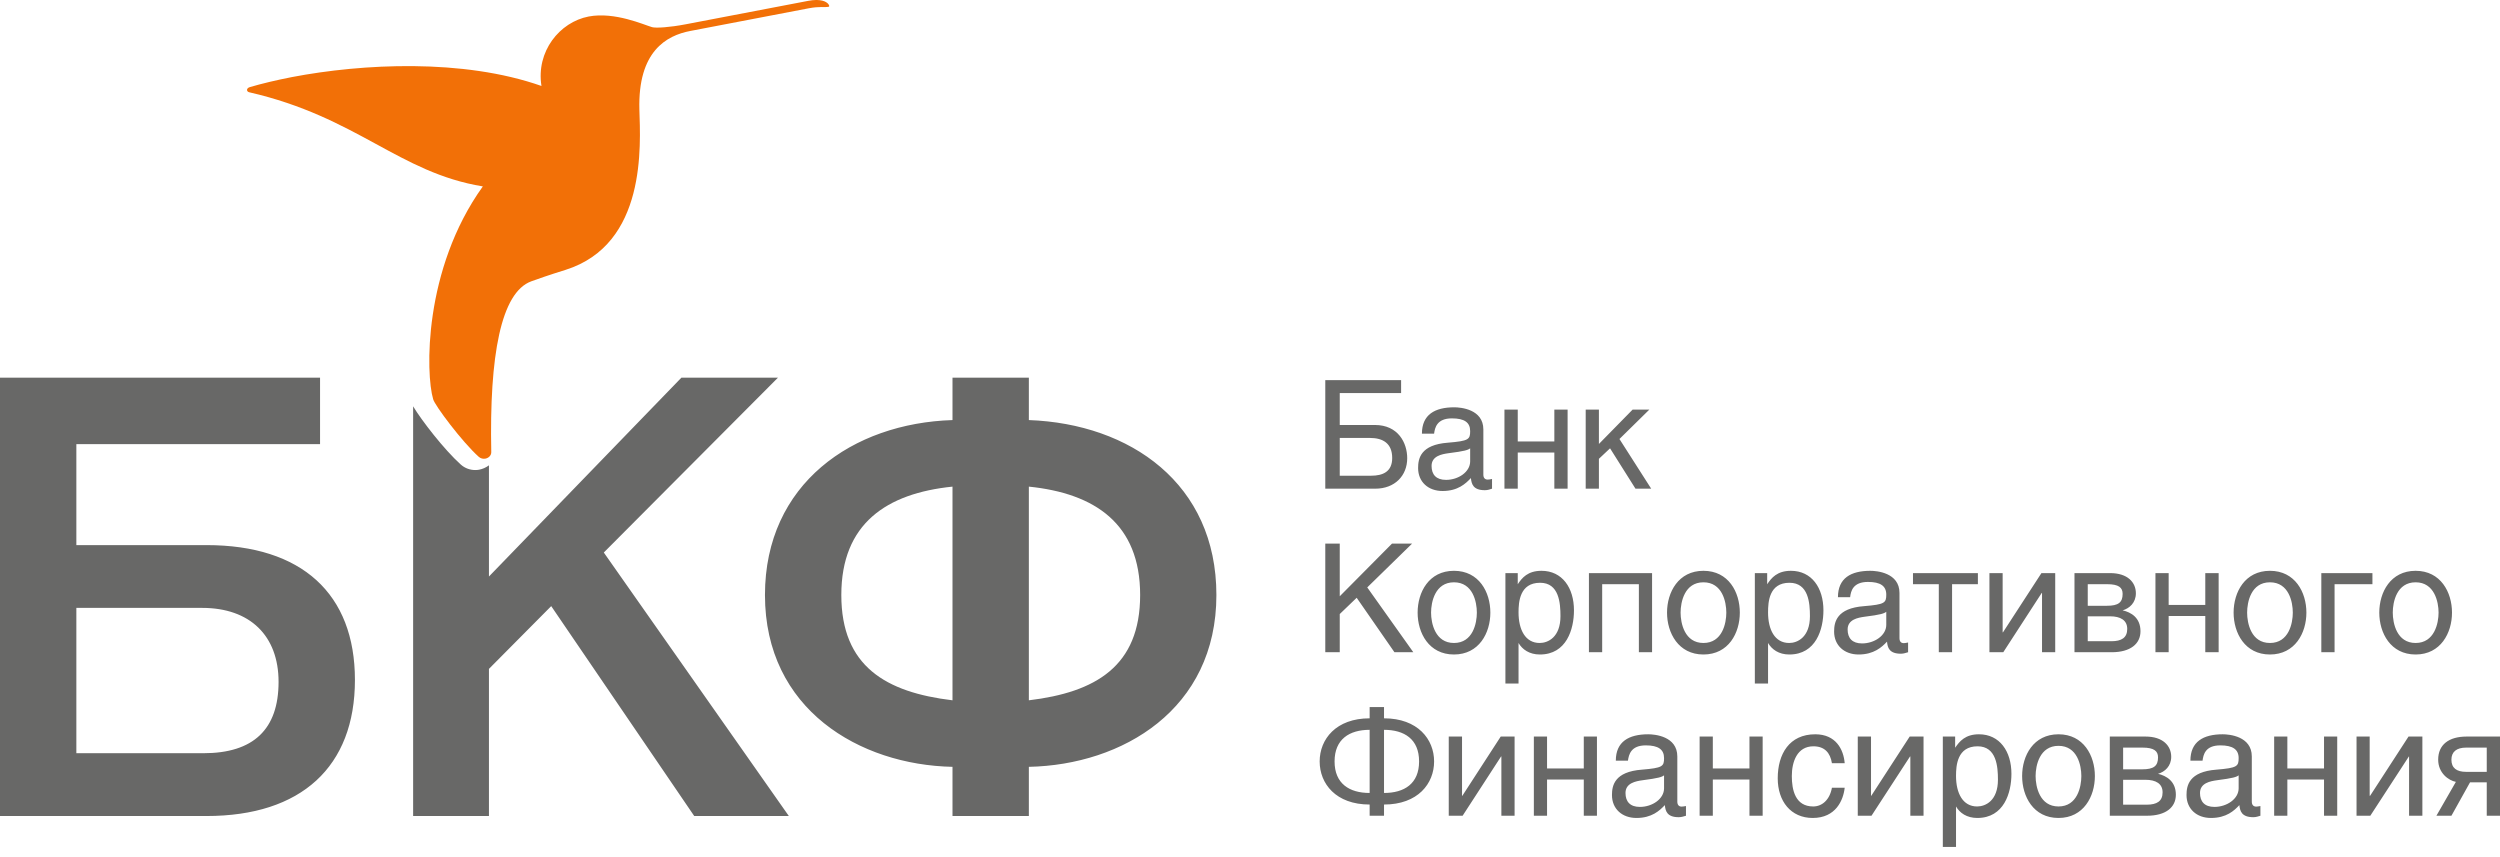 <svg width="140" height="48" viewBox="0 0 140 48" fill="none" xmlns="http://www.w3.org/2000/svg">
<path d="M32.967 0.924C31.333 1.238 30.013 2.884 30.322 4.814C25.925 3.269 20.293 3.563 16.354 4.315C15.471 4.488 14.671 4.677 13.985 4.88C13.787 4.939 13.787 5.131 13.961 5.168C20.011 6.558 22.342 9.672 27.039 10.439C23.697 15.095 23.838 20.952 24.256 22.352C24.337 22.69 25.89 24.761 26.817 25.588C26.92 25.676 27.059 25.707 27.183 25.683C27.359 25.65 27.516 25.508 27.511 25.317C27.4 19.901 28.055 16.369 29.755 15.753C30.842 15.362 31.355 15.216 31.669 15.113C36.225 13.676 35.865 8.134 35.805 6.132C35.719 2.872 37.32 1.988 38.662 1.733L45.297 0.463C45.889 0.35 46.219 0.418 46.395 0.385L46.441 0.345C46.416 0.192 46.206 0.008 45.75 0H45.692C45.566 0.002 45.422 0.017 45.26 0.048L38.402 1.36C37.488 1.535 36.735 1.581 36.516 1.521C36.068 1.393 34.431 0.647 32.967 0.924Z" fill="#F27007"/>
<path d="M140 45.681H139.258V43.812H138.321L137.28 45.681H136.439L137.529 43.785C137.121 43.705 136.538 43.295 136.538 42.539C136.538 41.702 137.137 41.247 138.129 41.247H140V45.681ZM139.258 41.866H138.104C137.565 41.866 137.279 42.103 137.279 42.545C137.28 43.005 137.565 43.224 138.104 43.224H139.258V41.866ZM132.702 41.247H131.966V45.681H132.738L134.897 42.362H134.908V45.681H135.653V41.247H134.877L132.725 44.566H132.702V41.247ZM128.092 41.247H127.353V45.681H128.092V43.654H130.145V45.681H130.884V41.247H130.145V43.033H128.092V41.247ZM122.663 42.596C122.663 41.531 123.387 41.12 124.474 41.12C124.825 41.12 126.101 41.223 126.101 42.362V44.89C126.101 45.078 126.197 45.17 126.348 45.17C126.411 45.17 126.501 45.153 126.583 45.138V45.682C126.462 45.714 126.351 45.763 126.186 45.763C125.532 45.763 125.438 45.42 125.405 45.086C125.115 45.397 124.677 45.806 123.814 45.806C123.012 45.806 122.445 45.296 122.445 44.523C122.445 43.998 122.576 43.215 124.126 43.1C125.28 43.005 125.364 42.916 125.364 42.454C125.364 41.969 125.036 41.741 124.338 41.741C123.496 41.741 123.387 42.261 123.343 42.596H122.663ZM125.364 43.418C125.247 43.511 125.066 43.575 124.148 43.694C123.782 43.745 123.2 43.848 123.2 44.406C123.2 44.89 123.458 45.187 124.009 45.187C124.698 45.187 125.364 44.742 125.364 44.145V43.418ZM118.149 41.247H120.152C121.124 41.247 121.588 41.767 121.588 42.382C121.588 42.905 121.231 43.224 120.85 43.333C121.313 43.444 121.848 43.745 121.848 44.505C121.848 45.213 121.28 45.681 120.234 45.681H118.149V41.247ZM118.895 43.082H119.966C120.607 43.082 120.85 42.896 120.85 42.413C120.85 42.061 120.631 41.866 119.982 41.866H118.895V43.082ZM118.895 45.062H120.215C120.787 45.062 121.105 44.866 121.105 44.372C121.105 43.894 120.741 43.668 120.141 43.668H118.895V45.062ZM115.276 41.12C116.681 41.12 117.313 42.32 117.313 43.458C117.314 44.599 116.681 45.806 115.276 45.806C113.868 45.806 113.239 44.599 113.239 43.458C113.239 42.32 113.868 41.12 115.276 41.12ZM115.276 45.162C116.333 45.162 116.555 44.056 116.555 43.458C116.555 42.864 116.333 41.767 115.276 41.767C114.222 41.767 113.994 42.864 113.994 43.458C113.994 44.056 114.222 45.162 115.276 45.162ZM108.798 41.247H109.488V41.874C109.732 41.517 110.052 41.12 110.822 41.12C111.984 41.12 112.64 42.079 112.64 43.334C112.64 44.392 112.227 45.806 110.728 45.806C110.14 45.806 109.743 45.523 109.537 45.162V47.429H108.798V41.247ZM109.537 43.453C109.537 44.417 109.916 45.162 110.718 45.162C111.187 45.162 111.885 44.843 111.885 43.661C111.885 42.933 111.806 41.793 110.745 41.793C109.6 41.793 109.537 42.874 109.537 43.453ZM104.777 41.247H104.035V45.681H104.804L106.962 42.362H106.979V45.681H107.718V41.247H106.943L104.79 44.566H104.777V41.247ZM103.303 42.739C103.24 41.968 102.81 41.12 101.654 41.12C100.207 41.12 99.553 42.219 99.553 43.587C99.553 44.866 100.285 45.806 101.512 45.806C102.804 45.806 103.226 44.815 103.303 44.114H102.588C102.464 44.793 102.038 45.162 101.539 45.162C100.526 45.162 100.342 44.223 100.342 43.458C100.342 42.672 100.632 41.793 101.55 41.793C102.169 41.793 102.492 42.145 102.588 42.739H103.303ZM95.918 41.247H95.179V45.681H95.918V43.654H97.97V45.681H98.709V41.247H97.97V43.033H95.918V41.247ZM90.486 42.596C90.486 41.531 91.215 41.12 92.303 41.12C92.653 41.12 93.93 41.223 93.93 42.362V44.89C93.93 45.078 94.023 45.17 94.17 45.17C94.238 45.17 94.33 45.153 94.414 45.138V45.682C94.286 45.714 94.179 45.763 94.009 45.763C93.354 45.763 93.264 45.42 93.231 45.086C92.938 45.397 92.5 45.806 91.642 45.806C90.837 45.806 90.27 45.296 90.27 44.523C90.27 43.998 90.404 43.215 91.952 43.1C93.108 43.005 93.187 42.916 93.187 42.454C93.187 41.969 92.864 41.741 92.166 41.741C91.327 41.741 91.214 42.261 91.165 42.596H90.486ZM93.187 43.418C93.072 43.511 92.891 43.575 91.979 43.694C91.612 43.745 91.028 43.848 91.028 44.406C91.028 44.89 91.286 45.187 91.834 45.187C92.524 45.187 93.187 44.742 93.187 44.145V43.418ZM86.635 41.247H85.896V45.681H86.635V43.654H88.692V45.681H89.429V41.247H88.692V43.033H86.635V41.247ZM81.874 41.247H81.13V45.681H81.907L84.06 42.362H84.077V45.681H84.817V41.247H84.041L81.89 44.566H81.874V41.247ZM77.505 40.226C79.395 40.226 80.31 41.4 80.31 42.641C80.31 43.88 79.403 45.054 77.505 45.054V45.681H76.7V45.054C74.804 45.054 73.901 43.88 73.901 42.641C73.901 41.4 74.813 40.226 76.7 40.226V39.597H77.505V40.226ZM76.7 44.406V40.87C75.572 40.87 74.736 41.39 74.736 42.641C74.736 43.889 75.572 44.406 76.7 44.406ZM77.505 40.87V44.406C78.64 44.406 79.469 43.889 79.469 42.641C79.469 41.39 78.64 40.87 77.505 40.87ZM135.275 31.965C136.677 31.965 137.312 33.164 137.312 34.307C137.313 35.444 136.677 36.652 135.275 36.652C133.872 36.652 133.24 35.444 133.24 34.307C133.24 33.164 133.872 31.965 135.275 31.965ZM135.275 36.007C136.33 36.007 136.56 34.9 136.56 34.307C136.56 33.708 136.33 32.609 135.275 32.609C134.218 32.609 133.995 33.708 133.995 34.307C133.996 34.9 134.218 36.007 135.275 36.007ZM129.994 32.094V36.525H130.736V32.715H132.856V32.094H129.994ZM127.117 31.965C128.523 31.965 129.158 33.164 129.158 34.307C129.158 35.444 128.523 36.652 127.117 36.652C125.712 36.652 125.082 35.444 125.082 34.307C125.082 33.164 125.712 31.965 127.117 31.965ZM127.117 36.007C128.175 36.007 128.397 34.9 128.397 34.307C128.397 33.708 128.175 32.609 127.117 32.609C126.062 32.609 125.839 33.708 125.839 34.307C125.839 34.9 126.062 36.007 127.117 36.007ZM121.445 32.094H120.705V36.525H121.445V34.495H123.496V36.525H124.244V32.094H123.496V33.875H121.445V32.094ZM116.171 32.094H118.168C119.144 32.094 119.609 32.61 119.609 33.224C119.609 33.752 119.253 34.068 118.867 34.18C119.336 34.286 119.867 34.589 119.867 35.35C119.867 36.057 119.3 36.525 118.254 36.525H116.171V32.094ZM116.914 33.923H117.988C118.626 33.923 118.867 33.741 118.867 33.257C118.867 32.906 118.651 32.715 118.002 32.715H116.914V33.923ZM116.914 35.909H118.237C118.809 35.909 119.125 35.712 119.125 35.218C119.125 34.74 118.757 34.513 118.16 34.513H116.914V35.909ZM112.148 32.094H111.408V36.525H112.183L114.337 33.204H114.353V36.525H115.092V32.094H114.32L112.167 35.41H112.148V32.094ZM107.127 32.094V32.715H108.573V36.525H109.316V32.715H110.762V32.094H107.127ZM102.925 33.444C102.925 32.377 103.648 31.965 104.741 31.965C105.089 31.965 106.371 32.067 106.371 33.205V35.737C106.371 35.923 106.458 36.016 106.611 36.016C106.678 36.016 106.768 35.997 106.853 35.98V36.525C106.727 36.555 106.62 36.608 106.453 36.608C105.796 36.608 105.702 36.265 105.673 35.932C105.382 36.241 104.938 36.652 104.083 36.652C103.278 36.652 102.71 36.141 102.71 35.367C102.711 34.842 102.846 34.059 104.39 33.944C105.546 33.849 105.631 33.761 105.631 33.298C105.631 32.814 105.303 32.588 104.607 32.588C103.765 32.588 103.648 33.102 103.607 33.444H102.925ZM105.631 34.26C105.513 34.353 105.333 34.424 104.412 34.538C104.048 34.589 103.467 34.689 103.467 35.25C103.467 35.737 103.727 36.032 104.275 36.032C104.966 36.032 105.631 35.587 105.631 34.994V34.26ZM98.271 32.094H98.962V32.718C99.202 32.357 99.525 31.965 100.29 31.965C101.457 31.965 102.112 32.921 102.112 34.18C102.112 35.238 101.698 36.652 100.2 36.652C99.608 36.652 99.221 36.365 99.011 36.007V38.276H98.271V32.094ZM99.011 34.295C99.011 35.259 99.386 36.007 100.194 36.007C100.657 36.007 101.356 35.686 101.356 34.505C101.356 33.775 101.281 32.635 100.21 32.635C99.066 32.635 99.011 33.715 99.011 34.295ZM95.392 31.965C96.801 31.965 97.43 33.164 97.43 34.307C97.43 35.444 96.801 36.652 95.392 36.652C93.99 36.652 93.354 35.444 93.354 34.307C93.354 33.164 93.99 31.965 95.392 31.965ZM95.392 36.007C96.452 36.007 96.674 34.9 96.674 34.307C96.674 33.708 96.452 32.609 95.392 32.609C94.338 32.609 94.113 33.708 94.113 34.307C94.113 34.9 94.338 36.007 95.392 36.007ZM88.98 32.094V36.525H89.722V32.715H91.777V36.525H92.516V32.094H88.98ZM84.303 32.094H84.994V32.718C85.233 32.357 85.555 31.965 86.323 31.965C87.487 31.965 88.142 32.921 88.142 34.18C88.142 35.238 87.725 36.652 86.233 36.652C85.641 36.652 85.246 36.365 85.038 36.007V38.276H84.303V32.094ZM85.038 34.295C85.038 35.259 85.416 36.007 86.221 36.007C86.688 36.007 87.386 35.686 87.386 34.505C87.386 33.775 87.311 32.635 86.246 32.635C85.101 32.635 85.038 33.715 85.038 34.295ZM81.422 31.965C82.828 31.965 83.46 33.164 83.46 34.307C83.46 35.444 82.828 36.652 81.422 36.652C80.017 36.652 79.387 35.444 79.387 34.307C79.387 33.164 80.017 31.965 81.422 31.965ZM81.422 36.007C82.482 36.007 82.704 34.9 82.704 34.307C82.704 33.708 82.482 32.609 81.422 32.609C80.368 32.609 80.14 33.708 80.14 34.307C80.14 34.9 80.368 36.007 81.422 36.007ZM75.026 30.442H74.216V36.525H75.026V34.386L75.974 33.475L78.089 36.525H79.146L76.566 32.895L79.077 30.442H77.952L75.026 33.391V30.442ZM89.539 22.936H88.799V27.366H89.539V25.693L90.163 25.106L91.587 27.366H92.467L90.689 24.584L92.365 22.936H91.428L89.539 24.862V22.936ZM84.994 22.937H84.249V27.366H84.994V25.34H87.043V27.366H87.786V22.937H87.043V24.721H84.994V22.937ZM79.628 24.284C79.628 23.219 80.351 22.809 81.439 22.809C81.789 22.809 83.068 22.911 83.068 24.051V26.579C83.068 26.766 83.159 26.857 83.312 26.857C83.378 26.857 83.471 26.841 83.554 26.822V27.366C83.431 27.404 83.32 27.451 83.153 27.451C82.496 27.451 82.405 27.108 82.37 26.771C82.079 27.085 81.638 27.496 80.784 27.496C79.976 27.496 79.414 26.981 79.414 26.21C79.414 25.682 79.546 24.904 81.088 24.79C82.25 24.695 82.329 24.605 82.329 24.141C82.329 23.656 82.006 23.429 81.305 23.429C80.469 23.429 80.351 23.95 80.31 24.284H79.628ZM82.329 25.106C82.211 25.199 82.033 25.264 81.115 25.38C80.751 25.43 80.168 25.533 80.168 26.092C80.168 26.579 80.428 26.873 80.978 26.873C81.666 26.873 82.329 26.43 82.329 25.835V25.106ZM78.462 21.287V22.012H75.026V23.799H76.993C78.305 23.799 78.804 24.811 78.804 25.659C78.804 26.64 78.108 27.366 77.015 27.366H74.216V21.287H78.462ZM75.026 26.64H76.777C77.447 26.64 77.963 26.413 77.963 25.649C77.963 24.829 77.447 24.525 76.719 24.525H75.026V26.64ZM43.564 21.151H38.157L27.381 32.285V26.058C27.213 26.185 27.019 26.268 26.83 26.303C26.776 26.314 26.704 26.322 26.619 26.322H26.611C26.343 26.322 26.047 26.232 25.806 26.017C24.858 25.164 23.601 23.53 23.143 22.767C23.143 22.76 23.143 22.757 23.135 22.756V45.697H27.381V37.457L30.868 33.943L38.877 45.697H44.175L33.813 30.941L43.564 21.151ZM57.616 27.251V39.217C61.344 38.769 63.848 37.319 63.848 33.321C63.848 29.32 61.308 27.629 57.616 27.251ZM53.34 27.251C49.648 27.629 47.114 29.32 47.114 33.321C47.114 37.319 49.612 38.769 53.34 39.217V27.251ZM57.616 42.943V45.697H53.34V42.943C48.141 42.834 42.838 39.731 42.838 33.321C42.838 27.08 47.763 23.699 53.34 23.524V21.151H57.616V23.524C63.291 23.732 68.118 27.08 68.118 33.321C68.118 39.731 62.851 42.834 57.616 42.943ZM11.324 34.042H4.276V42.18H11.392C14.197 42.18 15.6 40.839 15.6 38.185C15.6 35.596 13.995 34.042 11.324 34.042ZM11.564 45.697H0V21.151H17.923V24.872H4.276V30.526H11.564C16.901 30.526 19.876 33.252 19.876 38.077C19.876 42.943 16.868 45.698 11.564 45.697Z" fill="#686867"/>
</svg>
